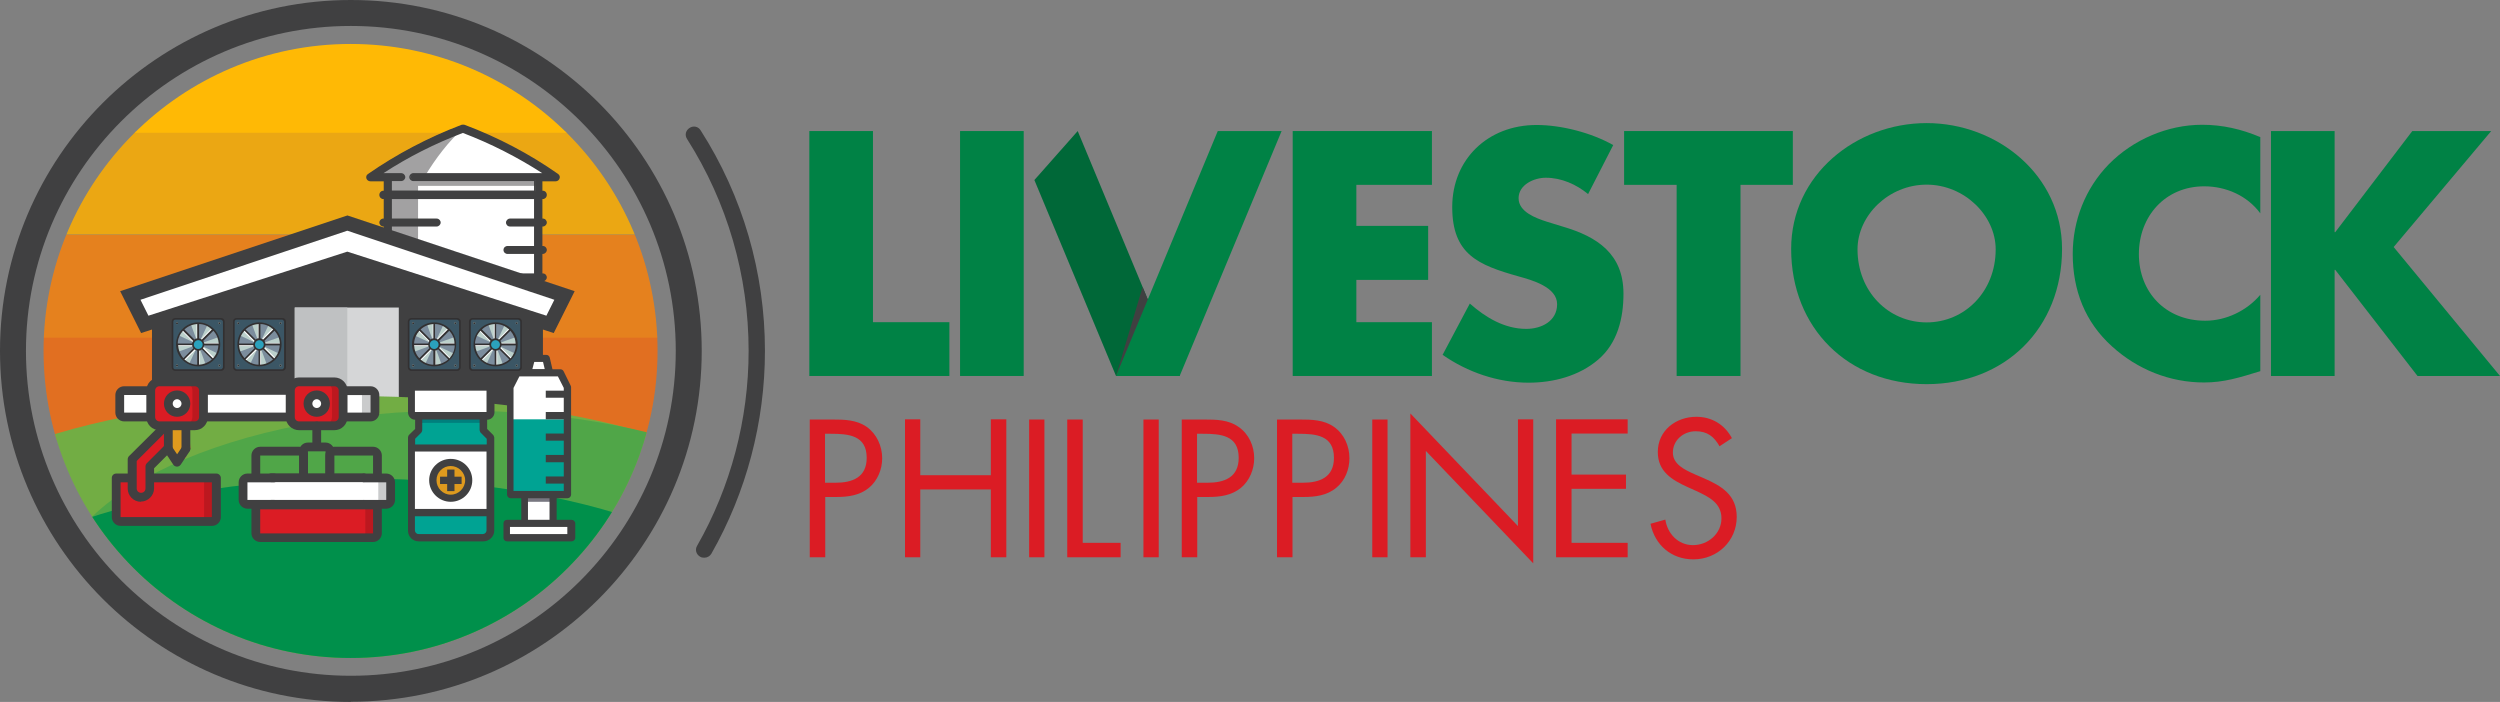 <?xml version="1.0" encoding="UTF-8"?>
<svg xmlns="http://www.w3.org/2000/svg" xmlns:xlink="http://www.w3.org/1999/xlink" viewBox="0 0 119.42 33.53">
  <rect x="0" y="0" width="119.42" height="33.53" fill="#808080" stroke="none"/>
  <defs>
    <style>
      .cls-1 {
        fill: #008245;
      }

      .cls-2 {
        fill: #3b5665;
      }

      .cls-3 {
        fill: #bc181f;
      }

      .cls-4 {
        fill: #7c8d9d;
      }

      .cls-5 {
        fill: #fff;
      }

      .cls-6 {
        fill: #2ba1bc;
      }

      .cls-7 {
        fill: none;
      }

      .cls-8 {
        fill: #e16f21;
      }

      .cls-9 {
        clip-path: url(#clippath-1);
      }

      .cls-10 {
        fill: #006838;
      }

      .cls-11 {
        fill: #eba713;
      }

      .cls-12 {
        fill: #bfc1c2;
      }

      .cls-13 {
        isolation: isolate;
      }

      .cls-14 {
        fill: #787780;
      }

      .cls-15 {
        fill: #e5811e;
      }

      .cls-16 {
        fill: #00a393;
      }

      .cls-17 {
        fill: #ffb905;
      }

      .cls-18 {
        fill: #db1c24;
      }

      .cls-19 {
        fill: #00807d;
      }

      .cls-20 {
        fill: #50a648;
      }

      .cls-20, .cls-21, .cls-22, .cls-23 {
        fill-rule: evenodd;
      }

      .cls-24 {
        fill: #323031;
      }

      .cls-25 {
        mix-blend-mode: multiply;
      }

      .cls-21 {
        fill: #72ad44;
      }

      .cls-26 {
        fill: #cacbcc;
      }

      .cls-27 {
        fill: #d5d6d7;
      }

      .cls-28 {
        fill: #de9a1e;
      }

      .cls-29 {
        fill: #404041;
      }

      .cls-30 {
        fill: #a2a1a2;
      }

      .cls-22 {
        fill: #4c4541;
      }

      .cls-23 {
        fill: #00904b;
      }

      .cls-31 {
        clip-path: url(#clippath);
      }

      .cls-32 {
        fill: #bbd0cb;
      }
    </style>
    <clipPath id="clippath">
      <path class="cls-7" d="M2.08,16.76c0,8.1,6.57,14.67,14.67,14.67s14.66-6.57,14.66-14.67S24.85,2.1,16.75,2.1,2.08,8.67,2.08,16.76"/>
    </clipPath>
    <clipPath id="clippath-1">
      <rect class="cls-7" x="53.31" y="13.71" width="3.04" height="4.24"/>
    </clipPath>
  </defs>
  <g class="cls-13">
    <g id="Layer_2" data-name="Layer 2">
      <g id="Layer_1-2" data-name="Layer 1">
        <g class="cls-31">
          <rect class="cls-8" x="1.49" y="16.08" width="30.56" height="4.92"/>
          <rect class="cls-15" x="1.49" y="11.21" width="30.56" height="4.92"/>
          <rect class="cls-11" x="1.97" y="6.29" width="30.07" height="4.91"/>
          <rect class="cls-17" x="1.97" y="1.42" width="30.07" height="4.92"/>
          <polyline class="cls-5" points="25.7 8.24 25.7 15.62 18.52 15.62 18.52 8.24"/>
          <polyline class="cls-30" points="25.7 8.24 25.7 8.88 18.52 8.88 18.52 8.24"/>
          <polyline class="cls-30" points="19.97 8.24 19.97 15.62 18.52 15.62 18.52 8.24"/>
          <path class="cls-5" d="M17.69,8.45c1.32-.92,2.81-1.71,4.42-2.32,1.62.61,3.11,1.4,4.43,2.32h-8.85Z"/>
          <path class="cls-30" d="M22.11,6.14c-.67.61-1.29,1.4-1.84,2.32h-2.58c1.32-.92,2.81-1.71,4.42-2.32"/>
          <path class="cls-29" d="M26.62,8.33c-1.36-.94-2.86-1.73-4.46-2.34-.03,0-.07,0-.1,0-1.59.6-3.09,1.39-4.45,2.34-.05.04-.08.11-.06.16.02.06.08.1.14.1h.69v.55h-.07c-.08,0-.15.07-.15.15s.07.15.15.15h.07v1.03h-.07c-.08,0-.15.07-.15.14,0,.08.07.14.15.14h.07v1.03h-.07c-.08,0-.15.06-.15.14s.07.14.15.14h.07v1.03h-.07c-.08,0-.15.06-.15.14s.07.15.15.15h.07v1.03h-.07c-.08,0-.15.06-.15.14s.07.14.15.14h.07v.91c0,.08.06.14.14.14h4.94c.08,0,.15-.06.15-.14s-.06-.15-.15-.15h-4.79v-.76h6.89v.76h-1.52c-.08,0-.15.06-.15.15s.07.14.15.14h1.66c.08,0,.15-.06.15-.14v-.91h.06c.08,0,.15-.06.15-.14s-.07-.14-.15-.14h-.06v-1.03h.06c.08,0,.15-.06.15-.15s-.07-.14-.15-.14h-.06v-1.03h.06c.08,0,.15-.06.15-.14,0-.08-.07-.14-.15-.14h-.06v-1.03h.06c.08,0,.15-.06.15-.14s-.07-.14-.15-.14h-.06v-1.03h.06c.08,0,.15-.07.15-.15s-.07-.15-.15-.15h-.06v-.55h.69c.06,0,.12-.04.14-.1.02-.06,0-.13-.06-.16M25.56,10.47h-1.2c-.08,0-.15.07-.15.14,0,.08.07.14.15.14h1.2v1.03h-1.31c-.08,0-.15.06-.15.14s.07.14.15.14h1.31v1.03h-1.69c-.08,0-.14.06-.14.14s.07.15.14.15h1.69v1.03h-6.89v-1.03h1.59c.08,0,.14-.06.14-.15s-.07-.14-.14-.14h-1.59v-1.03h1.3c.08,0,.15-.06.15-.14,0-.08-.07-.14-.15-.14h-1.3v-1.03h2.19c.08,0,.15-.06.15-.14s-.06-.14-.15-.14h-2.19v-1.03h6.89v1.03ZM19.75,8.31c-.08,0-.14.06-.14.14s.06.14.14.14h5.81v.55h-6.89v-.55h.49c.08,0,.15-.06.15-.14s-.07-.14-.15-.14h-1c1.23-.81,2.55-1.49,3.95-2.02,1.4.53,2.73,1.21,3.96,2.02h-6.32Z"/>
          <path class="cls-29" d="M25.7,15.81h-1.66c-.11,0-.2-.09-.2-.19s.09-.19.2-.19h1.47v-.67h-6.79v.67h4.74c.11,0,.19.09.19.19s-.09.19-.19.19h-4.94c-.1,0-.19-.09-.19-.19v-.86h-.02c-.1,0-.19-.09-.19-.19s.09-.19.19-.19h.02v-.94h-.02c-.1,0-.19-.09-.19-.19s.09-.19.19-.19h.02v-.93h-.02c-.1,0-.19-.08-.19-.19s.09-.19.19-.19h.02v-.93h-.02c-.1,0-.19-.09-.19-.19s.09-.19.19-.19h.02v-.93h-.02c-.1,0-.19-.09-.19-.2s.09-.2.19-.2h.02v-.45h-.64c-.08,0-.16-.05-.19-.14-.02-.08,0-.16.08-.21,1.37-.95,2.87-1.74,4.47-2.35.04-.01.1-.01.14,0,1.6.6,3.1,1.39,4.47,2.35.07.05.1.14.07.21-.02.08-.1.14-.18.14h-.64v.45h.02c.11,0,.19.09.19.2s-.09.2-.19.2h-.02v.93h.02c.11,0,.19.09.19.19s-.09.19-.19.19h-.02v.93h.02c.11,0,.19.09.19.19s-.09.19-.19.19h-.02v.93h.02c.11,0,.19.09.19.19s-.09.19-.19.19h-.02v.94h.02c.11,0,.19.09.19.19s-.09.19-.19.19h-.02v.86c0,.1-.08.19-.19.19M24.04,15.52c-.06,0-.1.04-.1.1s.04.1.1.1h1.66c.06,0,.1-.04.1-.1v-.96h.11c.06,0,.1-.04.1-.1s-.04-.1-.1-.1h-.11v-1.12h.11c.06,0,.1-.04.1-.1s-.04-.1-.1-.1h-.11v-1.12h.11c.06,0,.1-.05.1-.1,0-.05-.04-.1-.1-.1h-.11v-1.12h.11c.06,0,.1-.04.1-.1s-.04-.1-.1-.1h-.11v-1.12h.11c.06,0,.1-.04.1-.1,0-.05-.04-.1-.1-.1h-.11v-.64h.74s.08-.03.09-.07c.01-.04,0-.08-.03-.11-1.36-.94-2.86-1.73-4.45-2.33-.02,0-.05,0-.07,0-1.59.6-3.09,1.39-4.44,2.33-.04.03-.05.07-.04.11.01.04.05.07.09.07h.74v.64h-.11c-.05,0-.1.05-.1.1,0,.06.04.1.1.1h.11v1.12h-.11c-.05,0-.1.04-.1.1s.04.1.1.1h.11v1.12h-.11c-.05,0-.1.04-.1.1,0,.05.04.1.1.1h.11v1.12h-.11c-.05,0-.1.04-.1.1s.04.1.1.1h.11v1.12h-.11c-.05,0-.1.04-.1.1s.04.1.1.1h.11v.96c0,.05.05.1.09.1h4.94c.05,0,.1-.04.1-.1s-.05-.1-.1-.1h-4.83v-.86h6.99v.86h-1.57ZM25.61,14.47h-6.99v-1.12h1.63c.05,0,.1-.04.1-.1s-.04-.1-.1-.1h-1.63v-1.12h1.35c.06,0,.1-.05.1-.1,0-.05-.04-.1-.1-.1h-1.35v-1.12h2.24c.05,0,.1-.04.1-.1s-.05-.1-.1-.1h-2.24v-1.12h6.99v1.12h-1.25c-.05,0-.1.04-.1.1s.05.1.1.1h1.25v1.12h-1.36c-.05,0-.1.04-.1.1,0,.05.04.1.1.1h1.36v1.12h-1.74c-.05,0-.1.04-.1.1s.04.1.1.1h1.74v1.12ZM18.72,14.38h6.79v-.94h-1.65c-.11,0-.19-.09-.19-.19s.08-.19.19-.19h1.65v-.93h-1.27c-.1,0-.19-.08-.19-.19s.09-.19.19-.19h1.27v-.93h-1.15c-.11,0-.19-.09-.19-.19s.09-.19.19-.19h1.15v-.93h-6.79v.93h2.14c.1,0,.19.09.19.19s-.09.19-.19.19h-2.14v.93h1.25c.11,0,.19.09.19.19s-.09.19-.19.19h-1.25v.93h1.54c.11,0,.19.09.19.19s-.09.19-.19.19h-1.54v.94ZM25.61,9.19h-6.99v-.64h.54c.06,0,.1-.05.1-.1s-.04-.1-.1-.1h-1.16l.13-.09c1.23-.81,2.56-1.49,3.96-2.02h.01s.02,0,.02,0c1.4.53,2.74,1.21,3.96,2.02l.13.09h-6.49c-.06,0-.1.04-.1.1s.04.1.1.1h5.86v.64ZM18.72,9.1h6.79v-.45h-5.77c-.1,0-.19-.09-.19-.19s.09-.19.19-.19h6.16c-1.18-.76-2.45-1.41-3.79-1.92-1.34.51-2.61,1.15-3.79,1.92h.84c.11,0,.2.09.2.19s-.09.19-.2.19h-.44v.45Z"/>
          <polygon class="cls-5" points="26.31 15.39 6.85 15.39 6.37 14.02 16.6 10.59 26.79 14.02 26.31 15.39"/>
          <path class="cls-29" d="M16.6,10.29l-10.86,3.62,1,2,.52-.17v4.74h18.67v-4.74l.52.17,1-2-10.86-3.62ZM26.1,15.08l-9.51-3.06-9.5,3.06-.38-.76,9.88-3.3,9.89,3.3-.38.76Z"/>
          <rect class="cls-27" x="14.08" y="14.69" width="4.97" height="4.78"/>
          <rect class="cls-12" x="14.08" y="14.69" width="2.51" height="4.78"/>
          <path class="cls-21" d="M37.72,25.75c0,3.77-9.36,6.83-20.91,6.83s-20.9-3.06-20.9-6.83,9.36-6.83,20.9-6.83,20.91,3.06,20.91,6.83"/>
          <path class="cls-20" d="M41.18,28.55c0,4.94-8.66,8.94-19.34,8.94S2.5,33.49,2.5,28.55s8.66-8.94,19.34-8.94,19.34,4,19.34,8.94"/>
          <path class="cls-23" d="M37.88,31.41c0,4.72-9.27,8.55-20.7,8.55S-3.5,36.13-3.5,31.41s9.26-8.55,20.69-8.55,20.7,3.83,20.7,8.55"/>
        </g>
        <path class="cls-29" d="M16.76,33.53C7.52,33.53,0,26.01,0,16.76S7.52,0,16.76,0s16.76,7.52,16.76,16.76-7.52,16.76-16.76,16.76M16.76,1.24C8.2,1.24,1.24,8.21,1.24,16.76s6.96,15.52,15.52,15.52,15.52-6.96,15.52-15.52S25.32,1.24,16.76,1.24"/>
        <path class="cls-22" d="M22.34,21.03s.07.04.11.06c-.04-.02-.07-.04-.11-.06"/>
        <polygon class="cls-1" points="41.7 15.39 45.35 15.39 45.35 17.96 38.66 17.96 38.66 6.26 41.7 6.26 41.7 15.39"/>
        <polygon class="cls-1" points="64.79 8.83 64.79 10.79 68.22 10.79 68.22 13.37 64.79 13.37 64.79 15.39 68.4 15.39 68.4 17.96 61.75 17.96 61.75 6.26 68.4 6.26 68.4 8.83 64.79 8.83"/>
        <path class="cls-1" d="M75.86,9.27c-.56-.46-1.27-.78-2.02-.78-.56,0-1.3.33-1.3.98s.82.95,1.35,1.12l.78.24c1.63.48,2.88,1.3,2.88,3.2,0,1.16-.28,2.36-1.21,3.15-.91.78-2.14,1.1-3.32,1.1-1.47,0-2.92-.5-4.11-1.33l1.3-2.45c.76.67,1.66,1.21,2.7,1.21.71,0,1.47-.36,1.47-1.18s-1.2-1.15-1.85-1.33c-1.91-.54-3.16-1.04-3.16-3.31s1.69-3.92,4.03-3.92c1.18,0,2.62.37,3.66.96l-1.21,2.36Z"/>
        <polygon class="cls-1" points="83.14 17.96 80.09 17.96 80.09 8.83 77.58 8.83 77.58 6.26 85.64 6.26 85.64 8.83 83.14 8.83 83.14 17.96"/>
        <path class="cls-1" d="M98.5,11.89c0,3.79-2.72,6.46-6.47,6.46s-6.47-2.67-6.47-6.46c0-3.54,3.1-6.01,6.47-6.01s6.47,2.48,6.47,6.01M88.73,11.91c0,2.02,1.48,3.49,3.3,3.49s3.3-1.47,3.3-3.49c0-1.61-1.49-3.09-3.3-3.09s-3.3,1.47-3.3,3.09"/>
        <path class="cls-1" d="M107.97,10.19c-.62-.84-1.63-1.29-2.68-1.29-1.86,0-3.12,1.43-3.12,3.24s1.27,3.18,3.17,3.18c1,0,1.99-.48,2.63-1.24v3.65c-1.01.31-1.74.54-2.69.54-1.63,0-3.18-.62-4.39-1.72-1.29-1.16-1.88-2.68-1.88-4.42,0-1.59.6-3.13,1.72-4.28,1.16-1.18,2.81-1.89,4.46-1.89.98,0,1.88.21,2.78.59v3.65Z"/>
        <polygon class="cls-1" points="115.23 6.26 119 6.26 114.34 11.8 119.42 17.96 115.48 17.96 111.55 12.89 111.52 12.89 111.52 17.96 108.48 17.96 108.48 6.26 111.52 6.26 111.52 11.09 111.55 11.09 115.23 6.26"/>
        <path class="cls-29" d="M33.63,26.64c-.07,0-.13-.01-.19-.05-.19-.11-.25-.34-.14-.52,1.61-2.82,2.46-6.05,2.46-9.31,0-3.6-1.02-7.1-2.94-10.12-.12-.18-.07-.41.12-.53.18-.12.42-.07.53.12,2.01,3.14,3.07,6.79,3.07,10.53,0,3.4-.89,6.76-2.56,9.69-.07.12-.2.19-.33.19"/>
        <polygon class="cls-10" points="56.35 17.96 51.48 6.26 51.48 6.26 49.41 8.6 53.31 17.96 56.35 17.96"/>
        <g class="cls-25">
          <g class="cls-9">
            <polyline class="cls-29" points="56.35 17.96 53.31 17.96 54.58 13.71"/>
          </g>
        </g>
        <polygon class="cls-1" points="56.35 17.96 53.31 17.96 58.17 6.26 61.22 6.26 56.35 17.96"/>
        <rect class="cls-1" x="45.86" y="6.26" width="3.04" height="11.7"/>
        <path class="cls-26" d="M5.96,18.65h11.74c.12,0,.21.09.21.21v.84c0,.12-.09.21-.21.21H5.96c-.12,0-.21-.09-.21-.21v-.84c0-.12.09-.21.21-.21"/>
        <path class="cls-5" d="M6.1,18.65h10.98c.11,0,.21.09.21.21v.84c0,.12-.1.21-.21.21H6.1c-.11,0-.2-.09-.2-.21v-.84c0-.12.09-.21.2-.21"/>
        <path class="cls-29" d="M7.19,20.13h-1.26c-.23,0-.42-.19-.42-.42v-.84c0-.23.19-.42.42-.42h1.26c.12,0,.21.09.21.21s-.09.21-.21.21h-1.26v.84h1.26c.12,0,.21.09.21.21s-.09.21-.21.21"/>
        <path class="cls-29" d="M13.87,18.86h-4.42c-.11,0-.21-.09-.21-.21s.09-.21.21-.21h4.42c.11,0,.21.09.21.21s-.1.21-.21.21"/>
        <path class="cls-29" d="M13.87,20.13h-4.42c-.11,0-.21-.09-.21-.21s.09-.21.21-.21h4.42c.11,0,.21.09.21.21s-.1.21-.21.21"/>
        <path class="cls-29" d="M17.7,20.13h-1.31c-.11,0-.21-.09-.21-.21s.1-.21.21-.21h1.31v-.84h-1.31c-.11,0-.21-.09-.21-.21s.1-.21.21-.21h1.31c.23,0,.42.19.42.42v.84c0,.23-.19.42-.42.42"/>
        <path class="cls-3" d="M12.43,24.11h5.39c.11,0,.21.09.21.21v1.15c0,.11-.1.21-.21.21h-5.39c-.12,0-.21-.09-.21-.21v-1.15c0-.12.1-.21.21-.21"/>
        <path class="cls-18" d="M12.43,24.11h4.81c.11,0,.21.09.21.21v1.15c0,.11-.1.21-.21.21h-4.81c-.12,0-.21-.09-.21-.21v-1.15c0-.12.1-.21.21-.21"/>
        <path class="cls-29" d="M17.82,25.89h-5.39c-.23,0-.42-.19-.42-.42v-1.36c0-.12.09-.21.21-.21h5.81c.11,0,.21.09.21.21v1.36c0,.23-.19.42-.42.42M12.43,25.48h5.39v-1.15h-5.39v1.15Z"/>
        <path class="cls-3" d="M14.29,18.23h1.68c.23,0,.42.19.42.42v1.26c0,.23-.19.42-.42.42h-1.68c-.23,0-.43-.19-.43-.42v-1.26c0-.23.19-.42.43-.42"/>
        <path class="cls-18" d="M14.29,18.23h1.15c.23,0,.42.19.42.42v1.26c0,.23-.19.42-.42.42h-1.15c-.23,0-.43-.19-.43-.42v-1.26c0-.23.19-.42.43-.42"/>
        <path class="cls-5" d="M15.55,19.28c0,.23-.19.42-.42.42s-.42-.19-.42-.42.19-.42.42-.42.42.19.42.42"/>
        <path class="cls-29" d="M15.97,20.55h-1.68c-.35,0-.64-.28-.64-.63v-1.26c0-.35.28-.63.64-.63h1.68c.35,0,.63.28.63.63v1.26c0,.35-.28.63-.63.63M14.29,18.45c-.12,0-.21.09-.21.21v1.26c0,.12.09.21.21.21h1.68c.12,0,.21-.09.21-.21v-1.26c0-.12-.09-.21-.21-.21h-1.68Z"/>
        <path class="cls-29" d="M15.13,19.91c-.35,0-.63-.28-.63-.63s.28-.63.63-.63.63.28.63.63-.28.63-.63.63M15.13,19.07c-.12,0-.21.1-.21.21s.09.21.21.21.21-.1.21-.21-.1-.21-.21-.21"/>
        <path class="cls-3" d="M5.76,22.83h4.36c.12,0,.21.1.21.21v1.66c0,.12-.1.21-.21.21h-4.36c-.12,0-.21-.09-.21-.21v-1.66c0-.11.09-.21.21-.21"/>
        <path class="cls-18" d="M5.76,22.83h3.78c.12,0,.21.1.21.21v1.66c0,.12-.09.21-.21.21h-3.78c-.12,0-.21-.09-.21-.21v-1.66c0-.11.09-.21.21-.21"/>
        <path class="cls-29" d="M10.12,25.12h-4.36c-.23,0-.42-.19-.42-.42v-1.87c0-.12.1-.21.21-.21h4.79c.11,0,.21.1.21.21v1.87c0,.23-.19.42-.42.42M5.76,23.04v1.66h4.36v-1.66h-4.36Z"/>
        <path class="cls-18" d="M9.09,21.44h-1.1l-.84.84v1.05c0,.23-.19.42-.42.42s-.42-.19-.42-.42v-1.32c0-.05.02-.11.06-.14l1.21-1.21s.09-.25.15-.25h1.26c.06,0,.1,1.03.1,1.03"/>
        <polyline class="cls-28" points="8.04 21.86 8.04 19 8.88 19 8.88 21.86"/>
        <path class="cls-29" d="M6.73,23.97c-.35,0-.63-.29-.63-.63v-1.4c0-.05.02-.11.06-.15l1.34-1.33c.08-.08.21-.08.3,0,.08.09.08.22,0,.29l-1.27,1.27v1.31c0,.12.09.21.21.21s.21-.09.21-.21v-1.05c0-.05.02-.11.06-.15l.84-.84c.05-.05.13-.07.2-.06.07.02.13.08.15.15.02.08,0,.16-.06.21l-.78.78v.96c0,.34-.29.63-.63.63"/>
        <path class="cls-29" d="M8.88,21.63c-.11,0-.21-.09-.21-.21v-2.21h-.42v2.21c0,.12-.09.21-.21.21s-.21-.09-.21-.21v-2.42c0-.12.1-.21.21-.21h.84c.12,0,.21.09.21.21v2.42c0,.12-.09.21-.21.21"/>
        <path class="cls-3" d="M7.62,18.23h1.68c.24,0,.43.19.43.42v1.26c0,.23-.19.42-.43.42h-1.68c-.23,0-.42-.19-.42-.42v-1.26c0-.23.19-.42.42-.42"/>
        <path class="cls-18" d="M7.62,18.23h1.15c.24,0,.42.19.42.42v1.26c0,.23-.19.42-.42.42h-1.15c-.23,0-.42-.19-.42-.42v-1.26c0-.23.19-.42.42-.42"/>
        <path class="cls-5" d="M8.88,19.28c0,.23-.19.42-.42.42s-.42-.19-.42-.42.19-.42.42-.42.42.19.42.42"/>
        <path class="cls-29" d="M9.3,20.55h-1.68c-.35,0-.63-.28-.63-.63v-1.26c0-.35.28-.63.63-.63h1.68c.35,0,.63.28.63.63v1.26c0,.35-.28.63-.63.63M7.62,18.45c-.12,0-.21.09-.21.21v1.26c0,.12.1.21.21.21h1.68c.12,0,.21-.09.21-.21v-1.26c0-.12-.09-.21-.21-.21h-1.68Z"/>
        <path class="cls-29" d="M8.46,19.91c-.35,0-.63-.28-.63-.63s.28-.63.63-.63.63.28.63.63-.28.63-.63.63M8.46,19.07c-.12,0-.21.1-.21.21s.09.21.21.21.21-.1.21-.21-.1-.21-.21-.21"/>
        <path class="cls-29" d="M8.04,21.24c.07,0,.13.04.17.09l.25.37.25-.37c.04-.06.11-.1.19-.09.08,0,.14.05.17.12.03.07.03.15-.02.21l-.42.63c-.04.05-.1.09-.17.09s-.14-.03-.18-.09l-.42-.63c-.04-.06-.05-.15-.01-.21.04-.07.11-.11.19-.11"/>
        <path class="cls-26" d="M11.83,22.83h6.67c.12,0,.21.09.21.21v.84c0,.11-.09.21-.21.21h-6.67c-.11,0-.21-.09-.21-.21v-.84c0-.11.1-.21.21-.21"/>
        <path class="cls-5" d="M11.83,22.83h6.03c.11,0,.21.09.21.21v.84c0,.11-.1.21-.21.21h-6.03c-.11,0-.21-.09-.21-.21v-.84c0-.11.1-.21.21-.21"/>
        <path class="cls-29" d="M13.09,24.3h-1.27c-.23,0-.42-.19-.42-.42v-.84c0-.23.19-.42.42-.42h1.27c.11,0,.21.1.21.21s-.1.21-.21.21h-1.27v.84h1.27c.11,0,.21.09.21.21s-.1.21-.21.21"/>
        <path class="cls-29" d="M17.37,23.03h-4.41c-.11,0-.21-.09-.21-.21,0-.12.1-.21.21-.21h4.41c.12,0,.21.1.21.21s-.09.21-.21.21"/>
        <path class="cls-29" d="M17.37,24.3h-4.41c-.11,0-.21-.09-.21-.21s.1-.21.21-.21h4.41c.12,0,.21.09.21.21s-.09.21-.21.21"/>
        <path class="cls-29" d="M18.45,24.3h-1.06c-.11,0-.21-.09-.21-.21s.1-.21.21-.21h1.06v-.84h-1.06c-.11,0-.21-.09-.21-.21s.1-.21.21-.21h1.06c.23,0,.42.19.42.42v.84c0,.23-.19.42-.42.42"/>
        <path class="cls-29" d="M15.97,21.56v1.05c0,.12-.1.21-.21.21s-.21-.09-.21-.21v-1.05h-.84v1.05c0,.12-.1.21-.21.21s-.21-.09-.21-.21v-1.05c0-.23.18-.42.42-.42h.84c.23,0,.42.19.42.42"/>
        <path class="cls-29" d="M18.24,21.76v1.05c0,.12-.1.21-.21.21s-.21-.09-.21-.21v-1.05h-1.86v1.05c0,.12-.09.21-.21.21s-.21-.09-.21-.21v-1.05c0-.23.19-.42.42-.42h1.86c.23,0,.42.19.42.42"/>
        <path class="cls-29" d="M14.71,21.76v1.05c0,.12-.1.21-.21.21s-.21-.09-.21-.21v-1.05h-1.86v1.05c0,.12-.1.21-.21.21s-.21-.09-.21-.21v-1.05c0-.23.19-.42.42-.42h1.86c.23,0,.42.19.42.42"/>
        <path class="cls-29" d="M15.34,20.35v.98c0,.12-.1.21-.21.21s-.21-.09-.21-.21v-.98c0-.11.09-.21.21-.21s.21.09.21.21"/>
        <polygon class="cls-5" points="27.1 22.94 27.1 23.63 26.42 23.63 25.05 23.63 24.36 23.63 24.36 18.49 24.7 17.81 25.22 17.81 26.25 17.81 26.76 17.81 27.1 18.49 27.1 18.83 27.1 19.86 27.1 20.89 27.1 21.92 27.1 22.94"/>
        <rect class="cls-16" x="24.36" y="20.03" width="2.74" height="3.59"/>
        <polygon class="cls-5" points="27.27 25 27.27 25.68 24.19 25.68 24.19 25 25.05 25 26.42 25 27.27 25"/>
        <rect class="cls-5" x="25.05" y="23.63" width="1.37" height="1.37"/>
        <polygon class="cls-5" points="25.73 17.12 26.07 17.12 26.25 17.81 25.22 17.81 25.39 17.12 25.73 17.12"/>
        <path class="cls-5" d="M19.82,18.49h3.42c.1,0,.17.08.17.17v1.02c0,.09-.08.17-.17.17h-3.42c-.09,0-.17-.08-.17-.17v-1.02c0-.09.08-.17.17-.17Z"/>
        <path class="cls-16" d="M23.42,24.49v.86c0,.19-.16.34-.34.34h-3.09c-.19,0-.34-.15-.34-.34v-.86h3.77Z"/>
        <polygon class="cls-16" points="23.42 20.89 23.42 21.4 19.65 21.4 19.65 20.89 19.99 20.55 19.99 19.86 23.08 19.86 23.08 20.55 23.42 20.89"/>
        <rect class="cls-5" x="19.65" y="21.4" width="3.77" height="3.08"/>
        <path class="cls-28" d="M21.53,22.09c.47,0,.86.38.86.85s-.38.86-.86.86-.85-.38-.85-.86.38-.85.85-.85"/>
        <rect class="cls-14" x="25.05" y="23.63" width="1.37" height=".34"/>
        <rect class="cls-19" x="19.99" y="19.86" width="3.09" height=".34"/>
        <path class="cls-29" d="M23.25,18.32h-3.42c-.19,0-.34.16-.34.35v1.03c0,.19.15.35.34.35v.44l-.3.29s-.04.07-.04.12v4.45c0,.29.23.51.51.51h3.09c.28,0,.52-.23.52-.51v-4.45s-.02-.09-.05-.12l-.29-.29v-.44c.19,0,.35-.16.35-.35v-1.03c0-.19-.16-.35-.35-.35M19.82,21.57h3.42v2.74h-3.42v-2.74ZM23.08,25.51h-3.09c-.09,0-.17-.08-.17-.17v-.68h3.42v.68c0,.09-.08.17-.17.17M22.96,20.67l.29.29v.27h-3.42v-.27l.29-.29s.05-.07.05-.12v-.51h2.74v.51s.02.09.05.12M19.82,18.66h3.42v1.02h-3.42v-1.02Z"/>
        <path class="cls-29" d="M27.27,24.83h-.68v-1.03h.52c.09,0,.17-.08.17-.17v-5.13s0-.05-.02-.08l-.34-.69c-.03-.06-.09-.09-.15-.09h-.38l-.13-.56c-.02-.08-.09-.13-.17-.13h-.17v-1.37h-.34v1.37h-.17c-.08,0-.15.05-.17.13l-.14.56h-.38c-.07,0-.12.04-.15.09l-.34.69s-.01.05-.01.08v5.13c0,.09.08.17.17.17h.51v1.03h-.68c-.1,0-.17.07-.17.17v.69c0,.1.08.17.17.17h3.08c.1,0,.18-.08.18-.17v-.69c0-.09-.08-.17-.18-.17M25.52,17.29h.42l.08.34h-.59l.09-.34ZM24.53,18.53l.28-.55h1.84l.28.55v.13h-.86v.34h.86v.68h-.86v.35h.86v.68h-.86v.34h.86v.68h-.86v.35h.86v.68h-.86v.34h.86v.35h-2.4v-4.93ZM25.22,23.8h1.03v1.03h-1.03v-1.03ZM27.1,25.51h-2.74v-.34h2.74v.34Z"/>
        <path class="cls-29" d="M21.53,21.92c-.57,0-1.03.46-1.03,1.02s.46,1.03,1.03,1.03,1.03-.46,1.03-1.03-.46-1.02-1.03-1.02M21.53,23.63c-.37,0-.68-.31-.68-.69s.31-.68.68-.68.69.31.69.68-.31.69-.69.69"/>
        <polygon class="cls-29" points="21.71 22.43 21.36 22.43 21.36 22.77 21.02 22.77 21.02 23.12 21.36 23.12 21.36 23.46 21.71 23.46 21.71 23.12 22.05 23.12 22.05 22.77 21.71 22.77 21.71 22.43"/>
        <path class="cls-2" d="M11.3,15.23h2.19c.07,0,.13.06.13.13v2.19c0,.07-.06.13-.13.13h-2.19c-.08,0-.13-.05-.13-.13v-2.19c0-.07.05-.13.13-.13"/>
        <path class="cls-4" d="M12.39,15.44c.56,0,1.01.45,1.01,1.01s-.46,1.01-1.01,1.01-1.01-.45-1.01-1.01.45-1.01,1.01-1.01"/>
        <path class="cls-32" d="M12.39,17.46c.12,0,.23-.02.35-.06l-.35-.95v1.01Z"/>
        <path class="cls-5" d="M12.47,16.66l-.08-.21v1.01s.05,0,.08,0v-.8Z"/>
        <path class="cls-32" d="M11.38,16.45c0,.12.02.23.06.35l.95-.35h-1.01Z"/>
        <path class="cls-5" d="M12.19,16.53l.21-.08h-1.01s0,.05,0,.08h.8Z"/>
        <path class="cls-32" d="M12.39,16.45l-.72.72c.09.09.18.15.29.2l.43-.92Z"/>
        <path class="cls-5" d="M11.76,17.22l.51-.51.12-.26-.72.72c.06.06.14.12.22.16-.05-.03-.09-.07-.13-.11"/>
        <path class="cls-32" d="M12.39,16.45l.72.72c.08-.09.15-.18.2-.29l-.92-.43Z"/>
        <path class="cls-5" d="M12.63,16.57l-.24-.11.72.72s.04-.04.06-.07l-.54-.54Z"/>
        <path class="cls-32" d="M12.39,16.45l.72-.71c-.08-.08-.18-.15-.29-.2l-.43.92Z"/>
        <path class="cls-5" d="M12.89,15.58s.09.07.13.11l-.51.52-.12.25.72-.71c-.07-.07-.13-.12-.22-.17"/>
        <path class="cls-32" d="M12.39,16.45h1.01c0-.11-.02-.23-.06-.34l-.95.34Z"/>
        <path class="cls-5" d="M12.6,16.38l-.21.07h1.01s0-.05,0-.07h-.8Z"/>
        <path class="cls-32" d="M11.67,15.74c-.08.08-.15.18-.2.29l.92.43-.72-.71Z"/>
        <path class="cls-5" d="M12.16,16.35l.23.11-.72-.71s-.04.04-.06.06l.54.54Z"/>
        <path class="cls-32" d="M12.39,16.45v-1.01c-.12,0-.24.02-.35.06l.35.95Z"/>
        <path class="cls-5" d="M12.32,15.45v.8l.07.21v-1.01s-.05,0-.07,0"/>
        <rect class="cls-32" x="11.34" y="17.42" width=".08" height=".08"/>
        <rect class="cls-32" x="11.34" y="15.4" width=".08" height=".08"/>
        <rect class="cls-32" x="13.36" y="15.4" width=".08" height=".08"/>
        <rect class="cls-32" x="13.36" y="17.42" width=".08" height=".08"/>
        <path class="cls-6" d="M12.39,16.2c.14,0,.25.11.25.25s-.11.25-.25.25-.25-.11-.25-.25.11-.25.25-.25"/>
        <path class="cls-24" d="M13.49,15.19h-2.19c-.1,0-.17.07-.17.17v2.19c0,.09.08.17.17.17h2.19c.09,0,.17-.08.17-.17v-2.19c0-.1-.07-.17-.17-.17M13.57,17.55s-.04.09-.08.09h-2.19s-.09-.04-.09-.09v-2.19c0-.05.04-.09.09-.09h2.19s.08.04.08.09v2.19Z"/>
        <path class="cls-24" d="M12.39,15.4c-.58,0-1.05.47-1.05,1.05s.47,1.05,1.05,1.05,1.06-.47,1.06-1.05-.47-1.05-1.06-1.05M12.39,16.67c-.12,0-.21-.1-.21-.21s.09-.21.21-.21.21.1.21.21-.09.21-.21.21M12.57,16.22s-.08-.05-.13-.06v-.68c.23,0,.45.1.61.26l-.48.48ZM12.35,16.16c-.05,0-.09.02-.14.06l-.48-.48c.17-.16.39-.25.62-.26v.68ZM12.16,16.28s-.05.08-.06.13h-.68c.01-.23.1-.44.26-.61l.48.48ZM12.1,16.5c0,.05.03.1.06.13l-.48.48c-.15-.17-.25-.39-.26-.62h.68ZM12.21,16.69s.09.05.14.06v.67c-.23,0-.44-.1-.62-.25l.48-.48ZM12.43,16.75c.05,0,.09-.03.13-.06l.48.48c-.17.15-.38.24-.61.25v-.67ZM12.63,16.63s.05-.08.05-.13h.68c-.01.23-.1.45-.26.62l-.48-.48ZM12.68,16.41s-.02-.09-.05-.13l.48-.48c.16.17.25.38.26.61h-.68Z"/>
        <rect class="cls-24" x="11.34" y="17.42" width=".08" height=".08"/>
        <rect class="cls-24" x="11.34" y="15.4" width=".08" height=".08"/>
        <rect class="cls-24" x="13.36" y="15.4" width=".08" height=".08"/>
        <rect class="cls-24" x="13.36" y="17.42" width=".08" height=".08"/>
        <path class="cls-2" d="M8.37,15.23h2.19c.07,0,.13.06.13.13v2.19c0,.07-.06.13-.13.13h-2.19c-.07,0-.13-.05-.13-.13v-2.19c0-.07.05-.13.13-.13"/>
        <path class="cls-4" d="M9.47,15.44c.56,0,1.01.45,1.01,1.01s-.45,1.01-1.01,1.01-1.01-.45-1.01-1.01.45-1.01,1.01-1.01"/>
        <path class="cls-32" d="M9.47,17.46c.12,0,.24-.02.35-.06l-.35-.95v1.01Z"/>
        <path class="cls-5" d="M9.54,16.66l-.07-.21v1.01s.05,0,.07,0v-.8Z"/>
        <path class="cls-32" d="M8.46,16.45c0,.12.02.23.06.35l.95-.35h-1.01Z"/>
        <path class="cls-5" d="M9.26,16.53l.21-.08h-1.01s0,.05,0,.08h.8Z"/>
        <path class="cls-32" d="M9.47,16.45l-.72.72c.09.09.18.15.29.2l.43-.92Z"/>
        <path class="cls-5" d="M8.84,17.22l.51-.51.12-.26-.72.72c.06.06.14.12.22.16-.05-.03-.09-.07-.13-.11"/>
        <path class="cls-32" d="M9.47,16.45l.72.72c.08-.09.15-.18.2-.29l-.92-.43Z"/>
        <path class="cls-5" d="M9.71,16.57l-.24-.11.72.72s.04-.04.06-.07l-.54-.54Z"/>
        <path class="cls-32" d="M9.47,16.45l.72-.71c-.08-.08-.18-.15-.29-.2l-.43.92Z"/>
        <path class="cls-5" d="M9.97,15.58s.09.07.13.11l-.51.52-.12.25.72-.71c-.07-.07-.14-.12-.22-.17"/>
        <path class="cls-32" d="M9.47,16.45h1.01c0-.11-.02-.23-.06-.34l-.95.34Z"/>
        <path class="cls-5" d="M9.68,16.38l-.21.07h1.01s0-.05,0-.07h-.8Z"/>
        <path class="cls-32" d="M8.75,15.74c-.08.08-.15.18-.2.29l.92.43-.72-.71Z"/>
        <path class="cls-5" d="M9.23,16.35l.24.11-.72-.71s-.04.04-.06.06l.54.54Z"/>
        <path class="cls-32" d="M9.47,16.45v-1.01c-.12,0-.24.02-.35.06l.35.95Z"/>
        <path class="cls-5" d="M9.39,15.45v.8l.08.21v-1.01s-.05,0-.08,0"/>
        <rect class="cls-32" x="8.41" y="17.42" width=".09" height=".08"/>
        <rect class="cls-32" x="8.41" y="15.4" width=".09" height=".08"/>
        <rect class="cls-32" x="10.44" y="15.4" width=".08" height=".08"/>
        <rect class="cls-32" x="10.44" y="17.42" width=".08" height=".08"/>
        <path class="cls-6" d="M9.47,16.2c.14,0,.25.11.25.25s-.11.25-.25.25-.25-.11-.25-.25.11-.25.25-.25"/>
        <path class="cls-24" d="M10.56,15.19h-2.19c-.1,0-.17.07-.17.17v2.19c0,.09.08.17.17.17h2.19c.09,0,.17-.08.17-.17v-2.19c0-.1-.08-.17-.17-.17M10.65,17.55s-.04.09-.09.09h-2.19c-.05,0-.09-.04-.09-.09v-2.19c0-.05.04-.09.09-.09h2.19s.09.04.09.09v2.19Z"/>
        <path class="cls-24" d="M9.47,15.4c-.58,0-1.06.47-1.06,1.05s.47,1.05,1.06,1.05,1.05-.47,1.05-1.05-.47-1.05-1.05-1.05M9.47,16.67c-.12,0-.21-.1-.21-.21s.09-.21.21-.21.21.1.21.21-.09.21-.21.21M9.64,16.22s-.08-.05-.13-.06v-.68c.23,0,.45.1.61.26l-.48.48ZM9.42,16.16s-.09.02-.13.06l-.48-.48c.17-.16.39-.25.61-.26v.68ZM9.23,16.28s-.05.08-.06.13h-.68c0-.23.1-.44.25-.61l.48.48ZM9.18,16.5c0,.05.03.1.06.13l-.48.48c-.15-.17-.24-.39-.25-.62h.68ZM9.29,16.69s.08.05.13.06v.67c-.23,0-.44-.1-.61-.25l.48-.48ZM9.51,16.75c.05,0,.09-.03.13-.06l.48.48c-.17.15-.39.24-.61.25v-.67ZM9.7,16.63s.05-.08.05-.13h.68c-.01.23-.1.45-.26.62l-.48-.48ZM9.76,16.41s-.03-.09-.05-.13l.48-.48c.16.17.24.38.26.61h-.68Z"/>
        <rect class="cls-24" x="8.41" y="17.42" width=".09" height=".08"/>
        <rect class="cls-24" x="8.41" y="15.4" width=".09" height=".08"/>
        <rect class="cls-24" x="10.44" y="15.4" width=".08" height=".08"/>
        <rect class="cls-24" x="10.44" y="17.42" width=".08" height=".08"/>
        <path class="cls-2" d="M22.57,15.23h2.19c.07,0,.13.06.13.13v2.19c0,.07-.06.13-.13.13h-2.19c-.07,0-.13-.05-.13-.13v-2.19c0-.07.06-.13.13-.13"/>
        <path class="cls-4" d="M23.67,15.44c.56,0,1.02.45,1.02,1.01s-.45,1.01-1.02,1.01-1.01-.45-1.01-1.01.45-1.01,1.01-1.01"/>
        <path class="cls-32" d="M23.67,17.46c.12,0,.24-.02.35-.06l-.35-.95v1.01Z"/>
        <path class="cls-5" d="M23.75,16.66l-.08-.21v1.01s.05,0,.08,0v-.8Z"/>
        <path class="cls-32" d="M22.66,16.45c0,.12.02.23.06.35l.95-.35h-1.01Z"/>
        <path class="cls-5" d="M23.46,16.53l.21-.08h-1.01s0,.05,0,.08h.8Z"/>
        <path class="cls-32" d="M23.67,16.45l-.71.72c.08.09.18.15.29.2l.43-.92Z"/>
        <path class="cls-5" d="M23.04,17.22l.51-.51.12-.26-.71.72c.06.06.13.12.21.16-.05-.03-.09-.07-.13-.11"/>
        <path class="cls-32" d="M23.67,16.45l.72.72c.08-.09.15-.18.2-.29l-.92-.43Z"/>
        <path class="cls-5" d="M23.91,16.57l-.24-.11.72.72s.04-.04.06-.07l-.54-.54Z"/>
        <path class="cls-32" d="M23.67,16.45l.72-.71c-.08-.08-.18-.15-.29-.2l-.43.92Z"/>
        <path class="cls-5" d="M24.17,15.58s.09.07.13.11l-.51.52-.12.25.72-.71c-.06-.07-.14-.12-.21-.17"/>
        <path class="cls-32" d="M23.67,16.45h1.02c0-.11-.02-.23-.07-.34l-.95.34Z"/>
        <path class="cls-5" d="M23.88,16.38l-.21.07h1.02s0-.05,0-.07h-.8Z"/>
        <path class="cls-32" d="M22.96,15.74c-.08.08-.16.18-.21.29l.92.43-.71-.71Z"/>
        <path class="cls-5" d="M23.43,16.35l.24.11-.71-.71s-.04.04-.06.06l.54.54Z"/>
        <path class="cls-32" d="M23.67,16.45v-1.01c-.12,0-.23.02-.34.06l.34.95Z"/>
        <path class="cls-5" d="M23.59,15.45v.8l.07.21v-1.01s-.05,0-.07,0"/>
        <rect class="cls-32" x="22.61" y="17.42" width=".09" height=".08"/>
        <rect class="cls-32" x="22.61" y="15.4" width=".09" height=".08"/>
        <rect class="cls-32" x="24.64" y="15.4" width=".08" height=".08"/>
        <rect class="cls-32" x="24.64" y="17.42" width=".08" height=".08"/>
        <path class="cls-6" d="M23.67,16.2c.14,0,.26.11.26.25s-.11.25-.26.25-.25-.11-.25-.25.11-.25.25-.25"/>
        <path class="cls-24" d="M24.76,15.19h-2.19c-.09,0-.17.07-.17.17v2.19c0,.09.07.17.17.17h2.19c.1,0,.17-.08.17-.17v-2.19c0-.1-.07-.17-.17-.17M24.85,17.55s-.04.09-.09.09h-2.19s-.08-.04-.08-.09v-2.19c0-.05.04-.09.08-.09h2.19s.09.04.09.09v2.19Z"/>
        <path class="cls-24" d="M23.67,15.4c-.58,0-1.05.47-1.05,1.05s.47,1.05,1.05,1.05,1.06-.47,1.06-1.05c0-.58-.47-1.05-1.06-1.05M23.67,16.67c-.12,0-.21-.1-.21-.21s.09-.21.21-.21.21.1.21.21-.09.21-.21.21M23.84,16.22s-.08-.05-.14-.06v-.68c.23,0,.45.1.62.26l-.48.48ZM23.63,16.16s-.09.02-.13.06l-.48-.48c.16-.16.38-.25.61-.26v.68ZM23.43,16.28s-.05.08-.06.13h-.68c.01-.23.1-.44.26-.61l.48.48ZM23.38,16.5c0,.05.03.1.06.13l-.48.48c-.16-.17-.24-.39-.26-.62h.68ZM23.5,16.69s.08.05.13.06v.67c-.23,0-.45-.1-.61-.25l.48-.48ZM23.71,16.75c.05,0,.1-.03.14-.06l.48.48c-.17.15-.39.24-.62.25v-.67ZM23.9,16.63s.05-.08.06-.13h.68c-.01.23-.1.45-.25.62l-.48-.48ZM23.96,16.41s-.03-.09-.06-.13l.48-.48c.15.17.24.38.25.61h-.68Z"/>
        <rect class="cls-24" x="22.61" y="17.42" width=".09" height=".08"/>
        <rect class="cls-24" x="22.61" y="15.4" width=".09" height=".08"/>
        <rect class="cls-24" x="24.64" y="15.4" width=".08" height=".08"/>
        <rect class="cls-24" x="24.64" y="17.42" width=".08" height=".08"/>
        <path class="cls-2" d="M19.65,15.23h2.19c.07,0,.13.06.13.13v2.19c0,.07-.05.13-.13.13h-2.19c-.07,0-.13-.05-.13-.13v-2.19c0-.07.06-.13.13-.13"/>
        <path class="cls-4" d="M20.74,15.44c.56,0,1.01.45,1.01,1.01s-.45,1.01-1.01,1.01-1.01-.45-1.01-1.01.45-1.01,1.01-1.01"/>
        <path class="cls-32" d="M20.74,17.46c.12,0,.24-.02.35-.06l-.35-.95v1.01Z"/>
        <path class="cls-5" d="M20.82,16.66l-.08-.21v1.01s.05,0,.08,0v-.8Z"/>
        <path class="cls-32" d="M19.73,16.45c0,.12.02.23.06.35l.95-.35h-1.01Z"/>
        <path class="cls-5" d="M20.54,16.53l.21-.08h-1.01s0,.05,0,.08h.8Z"/>
        <path class="cls-32" d="M20.74,16.45l-.71.72c.08.09.18.15.29.2l.43-.92Z"/>
        <path class="cls-5" d="M20.11,17.22l.51-.51.12-.26-.71.72c.06.06.13.12.21.16-.05-.03-.09-.07-.13-.11"/>
        <path class="cls-32" d="M20.74,16.45l.72.72c.08-.09.15-.18.2-.29l-.92-.43Z"/>
        <path class="cls-5" d="M20.98,16.57l-.24-.11.72.72s.04-.04.06-.07l-.54-.54Z"/>
        <path class="cls-32" d="M20.74,16.45l.72-.71c-.09-.08-.18-.15-.29-.2l-.43.92Z"/>
        <path class="cls-5" d="M21.24,15.58s.09.07.13.11l-.51.52-.12.25.72-.71c-.06-.07-.14-.12-.22-.17"/>
        <path class="cls-32" d="M20.74,16.45h1.01c0-.11-.02-.23-.06-.34l-.95.34Z"/>
        <path class="cls-5" d="M20.95,16.38l-.21.07h1.01s0-.05,0-.07h-.8Z"/>
        <path class="cls-32" d="M20.03,15.74c-.08.08-.15.18-.21.29l.92.43-.71-.71Z"/>
        <path class="cls-5" d="M20.51,16.35l.24.11-.71-.71s-.04.04-.06.06l.54.54Z"/>
        <path class="cls-32" d="M20.74,16.45v-1.01c-.12,0-.24.02-.34.06l.34.95Z"/>
        <path class="cls-5" d="M20.67,15.45v.8l.07.21v-1.01s-.05,0-.07,0"/>
        <rect class="cls-32" x="19.69" y="17.42" width=".09" height=".08"/>
        <rect class="cls-32" x="19.69" y="15.4" width=".09" height=".08"/>
        <rect class="cls-32" x="21.71" y="15.4" width=".08" height=".08"/>
        <rect class="cls-32" x="21.71" y="17.42" width=".08" height=".08"/>
        <path class="cls-6" d="M20.74,16.2c.14,0,.25.11.25.25s-.11.25-.25.25-.25-.11-.25-.25.11-.25.25-.25"/>
        <path class="cls-24" d="M21.84,15.19h-2.19c-.09,0-.17.07-.17.17v2.19c0,.09.08.17.17.17h2.19c.09,0,.17-.08.17-.17v-2.19c0-.1-.08-.17-.17-.17M21.93,17.55s-.04.09-.09.09h-2.19s-.09-.04-.09-.09v-2.19c0-.05.04-.09.09-.09h2.19s.09.04.09.09v2.19Z"/>
        <path class="cls-24" d="M20.74,15.4c-.58,0-1.06.47-1.06,1.05s.47,1.05,1.06,1.05,1.05-.47,1.05-1.05-.47-1.05-1.05-1.05M20.74,16.67c-.12,0-.21-.1-.21-.21s.09-.21.21-.21.21.1.21.21-.09.21-.21.21M20.92,16.22s-.09-.05-.14-.06v-.68c.23,0,.44.1.61.26l-.48.48ZM20.7,16.16s-.1.02-.13.06l-.48-.48c.17-.16.39-.25.61-.26v.68ZM20.51,16.28s-.04.08-.05.13h-.68c.01-.23.1-.44.25-.61l.48.48ZM20.46,16.5c0,.05.03.1.05.13l-.48.48c-.16-.17-.24-.39-.25-.62h.68ZM20.57,16.69s.08.05.13.06v.67c-.23,0-.45-.1-.61-.25l.48-.48ZM20.79,16.75s.1-.03.14-.06l.48.48c-.17.15-.39.24-.61.25v-.67ZM20.98,16.63s.05-.08.06-.13h.68c0,.23-.1.45-.25.62l-.48-.48ZM21.04,16.41s-.03-.09-.06-.13l.48-.48c.16.17.25.38.25.61h-.68Z"/>
        <rect class="cls-24" x="19.69" y="17.42" width=".09" height=".08"/>
        <rect class="cls-24" x="19.69" y="15.4" width=".09" height=".08"/>
        <rect class="cls-24" x="21.71" y="15.4" width=".08" height=".08"/>
        <rect class="cls-24" x="21.71" y="17.42" width=".08" height=".08"/>
        <path class="cls-18" d="M39.41,26.62h-.73v-6.58h1.08c.57,0,1.15.01,1.64.35.48.34.74.92.74,1.5,0,.53-.22,1.07-.63,1.41-.45.37-1.01.44-1.56.44h-.53v2.88ZM39.41,23.06h.49c.81,0,1.5-.25,1.5-1.19,0-1.08-.87-1.15-1.72-1.15h-.27v2.34Z"/>
        <polygon class="cls-18" points="47.33 22.7 47.33 20.03 48.07 20.03 48.07 26.62 47.33 26.62 47.33 23.38 43.96 23.38 43.96 26.62 43.23 26.62 43.23 20.03 43.96 20.03 43.96 22.7 47.33 22.7"/>
        <rect class="cls-18" x="49.16" y="20.04" width=".73" height="6.58"/>
        <polygon class="cls-18" points="51.72 25.93 53.53 25.93 53.53 26.62 50.98 26.62 50.98 20.04 51.72 20.04 51.72 25.93"/>
        <rect class="cls-18" x="54.62" y="20.04" width=".73" height="6.58"/>
        <path class="cls-18" d="M57.18,26.62h-.73v-6.58h1.08c.57,0,1.15.01,1.63.35.5.34.75.92.75,1.5,0,.53-.22,1.07-.63,1.41-.45.37-1.01.44-1.56.44h-.53v2.88ZM57.18,23.06h.49c.81,0,1.5-.25,1.5-1.19,0-1.08-.86-1.15-1.72-1.15h-.27v2.34Z"/>
        <path class="cls-18" d="M61.73,26.62h-.73v-6.58h1.08c.57,0,1.16.01,1.64.35.49.34.74.92.74,1.5,0,.53-.21,1.07-.63,1.41-.44.37-1.01.44-1.56.44h-.53v2.88ZM61.73,23.06h.49c.81,0,1.5-.25,1.5-1.19,0-1.08-.86-1.15-1.72-1.15h-.27v2.34Z"/>
        <rect class="cls-18" x="65.55" y="20.04" width=".73" height="6.58"/>
        <polygon class="cls-18" points="67.37 19.75 72.51 25.13 72.51 20.03 73.24 20.03 73.24 26.91 68.11 21.54 68.11 26.62 67.37 26.62 67.37 19.75"/>
        <polygon class="cls-18" points="74.33 20.03 77.75 20.03 77.75 20.71 75.07 20.71 75.07 22.67 77.67 22.67 77.67 23.35 75.07 23.35 75.07 25.93 77.75 25.93 77.75 26.62 74.33 26.62 74.33 20.03"/>
        <path class="cls-18" d="M82.14,21.32c-.26-.46-.58-.72-1.14-.72-.58,0-1.09.42-1.09,1.02,0,.57.59.83,1.03,1.03l.44.19c.85.37,1.58.8,1.58,1.85,0,1.15-.92,2.03-2.07,2.03-1.05,0-1.84-.68-2.05-1.7l.71-.2c.1.67.61,1.22,1.32,1.22s1.36-.54,1.36-1.28-.61-1.03-1.21-1.31l-.4-.18c-.77-.35-1.43-.75-1.43-1.68,0-1.03.87-1.68,1.84-1.68.74,0,1.35.37,1.7,1.02l-.58.38Z"/>
      </g>
    </g>
  </g>
</svg>